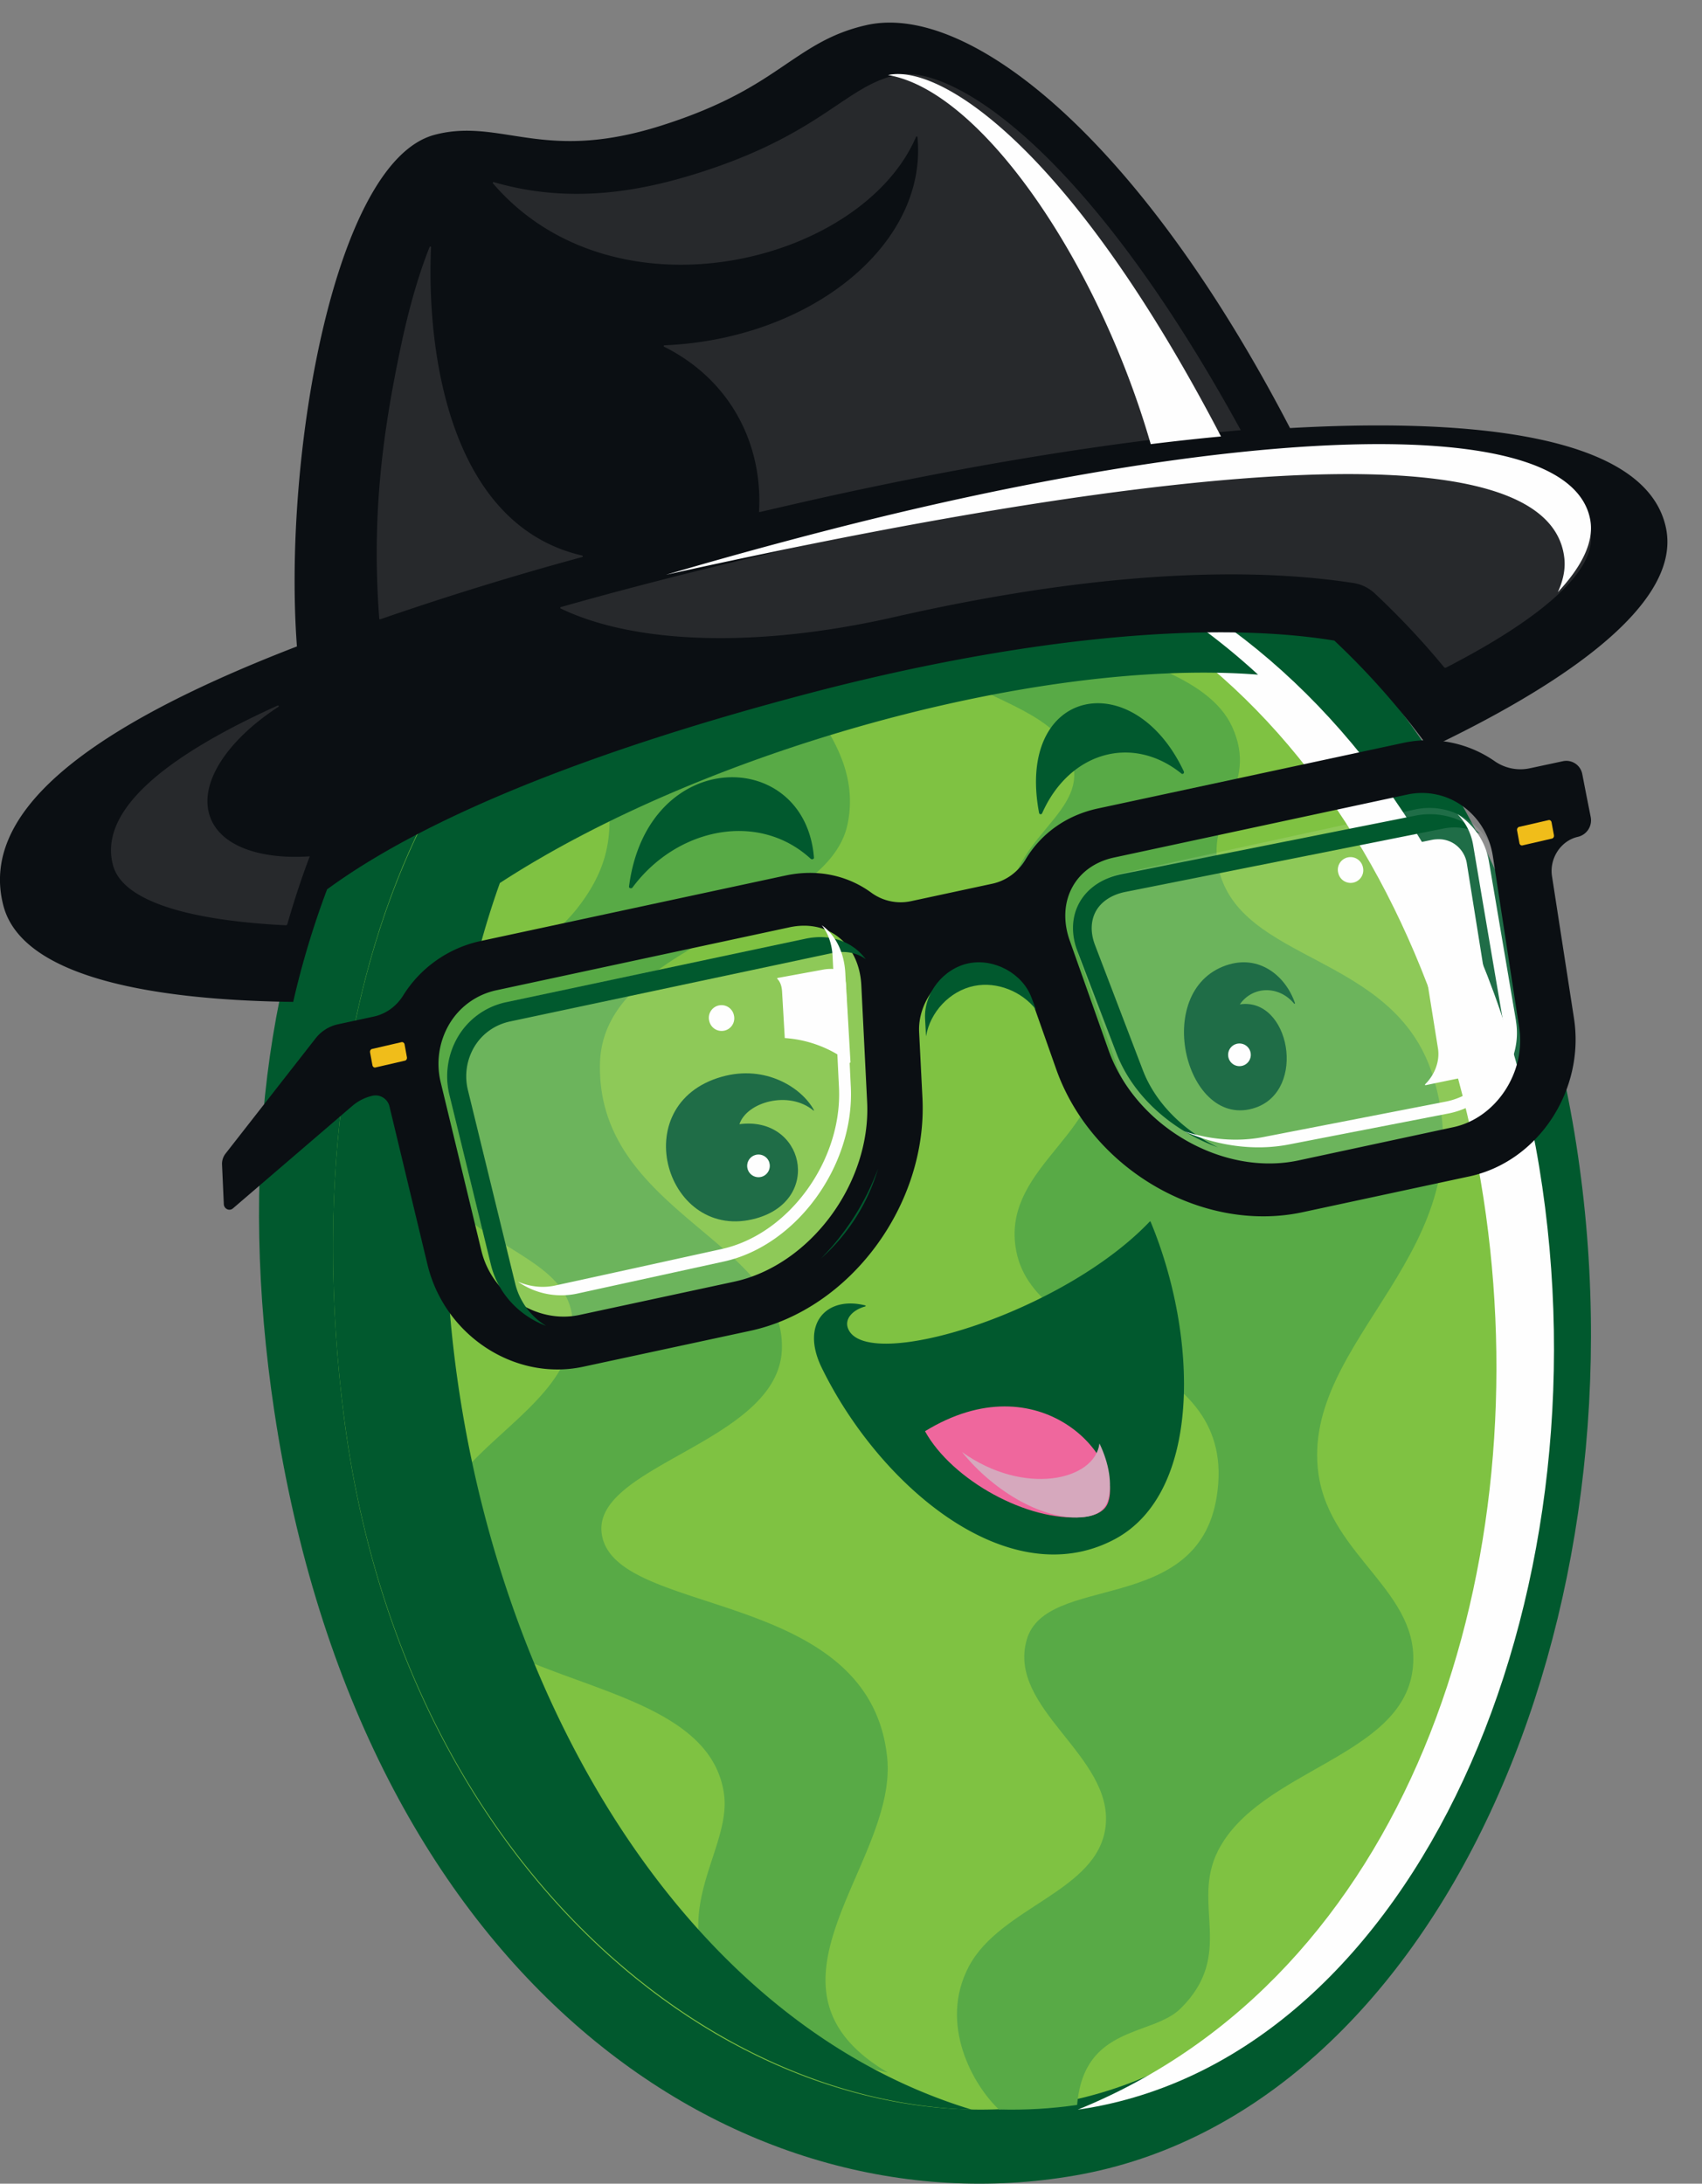 <svg xmlns="http://www.w3.org/2000/svg" width="46" height="59" viewBox="0 0 46 59">
    <rect x="0" y="0" width="46" height="59" fill="#808080" stroke="none"/>
    <defs>
        <linearGradient id="a" x1="44.705%" x2="48.999%" y1="101.413%" y2="52.947%">
            <stop offset="0%" stop-color="#FEFEFE"/>
            <stop offset="100%" stop-color="#FEFEFE"/>
        </linearGradient>
        <linearGradient id="b" x1="46.061%" x2="49.825%" y1="99.892%" y2="52.341%">
            <stop offset="0%" stop-color="#FEFEFE"/>
            <stop offset="100%" stop-color="#FEFEFE"/>
        </linearGradient>
        <linearGradient id="c" x1="8.171%" x2="78.55%" y1="5.451%" y2="85.763%">
            <stop offset="0%" stop-color="#FEFEFE"/>
            <stop offset="100%" stop-color="#FEFEFE"/>
        </linearGradient>
        <linearGradient id="d" x1="32.834%" x2="77.986%" y1="5.348%" y2="94.436%">
            <stop offset="0%" stop-color="#FEFEFE"/>
            <stop offset="100%" stop-color="#FEFEFE"/>
        </linearGradient>
    </defs>
    <g fill="none" fill-rule="evenodd">
        <path fill="#01592E" d="M7.414 38.134C9.74 53.541 19.959 60.352 29.048 58.78c9.782-1.692 15.668-15.092 13.505-28.168C40.39 17.534 30.524 9.95 20.36 12.486 10.445 14.96 5.475 25.293 7.414 38.134"/>
        <path fill="#7FC242" d="M9.29 38.238c1.613 12.827 11.178 20.001 19.278 18.585 8.717-1.522 13.962-13.586 12.034-25.357-1.929-11.773-11-19.115-19.632-17.148-8.88 2.023-13.168 12.081-11.68 23.92"/>
        <path fill="#58AA46" d="M26.997 56.995c-.69-.648-1.636-2.298-.814-3.86.857-1.625 3.498-2.026 3.698-3.79.216-1.907-2.66-3.17-2.133-5.035.514-1.823 4.61-.635 5.134-3.858.656-4.038-4.87-3.836-5.415-6.647-.42-2.162 2.201-3.101 2.178-5.016-.022-1.9-1.952-1.722-2.324-3.683-.42-2.216 1.804-2.902 1.71-4.252C28.855 18.368 23.747 19.197 22 14h.001c2.213 3.312 10.067 2.883 11.306 5.649.718 1.601-.711 2.305-.376 3.807.577 2.574 4.712 2.287 5.777 5.554 1.55 4.762-3.59 7.158-3.073 10.818.318 2.24 2.804 3.192 2.544 5.284-.294 2.37-4.137 2.7-5.257 4.888-.744 1.453.48 2.79-1.014 4.267-.768.76-2.613.438-2.796 2.605-.697.103-1.404.143-2.115.123"/>
        <path fill="#FEFEFE" d="M22 14.268c8.648-1.79 17.667 5.546 19.598 17.247 1.947 11.808-3.352 23.909-12.157 25.436-.104.018-.207.033-.312.049C46.901 49.797 43.15 13.972 22 14.268"/>
        <path fill="#58AA46" d="M11.04 30.146c-.456-3.24 3.068-3.712 4.547-5.587 1.373-1.74.743-2.876.743-4.743 0-2.822 1.96-5.115 5.422-5.816h.004c-3.978 3.099 1.889 4.747 1.15 8.272-.55 2.625-6.594 3.113-6.69 6.445-.111 4.017 5 4.802 4.916 7.73-.075 2.549-5.229 3.14-4.86 5.048.423 2.21 7.226 1.402 7.705 5.984.3 2.874-3.91 6.208.023 8.521a15.439 15.439 0 0 1-4.246-1.74c-1.996-2.414.053-4.19-.189-5.81-.53-3.559-8.025-2.642-7.972-6.577.037-2.682 3.956-3.665 3.884-6.14-.067-2.21-3.92-1.911-4.436-5.587"/>
        <path fill="#01592E" d="M34 18.227c-3.702-3.403-8.39-4.943-12.957-3.91C12.11 16.341 7.793 26.4 9.293 38.242 10.755 49.817 18.733 56.788 26.264 57c-8.532-2.589-13.785-12.86-14.192-22.932a14.79 14.79 0 0 1-1.081-3.783c-.223-1.433.375-2.617 1.644-3.309.226-1.069.515-2.112.875-3.118 5.481-3.569 14.527-6.091 20.489-5.63"/>
        <path fill="#01592E" d="M19.51 29.092c1.182-.334 2.166.301 2.49.905 0 .003 0 .006-.004.009-.004 0-.009 0-.012-.002-.664-.549-1.797-.232-2 .37 1.737-.23 2.264 2.033.459 2.543-2.425.685-3.572-3.08-.934-3.825"/>
        <path fill="#FEFEFE" d="M20.79 31.405a.307.307 0 0 1-.194.386.306.306 0 1 1 .195-.386"/>
        <path fill="#01592E" d="M33.138 26.083c.9-.31 1.614.295 1.861 1.019.002.006 0 .014-.006.016-.006.004-.012.003-.017-.001-.413-.498-1.122-.478-1.467.02 1.347-.201 1.818 2.31.425 2.79-1.87.643-2.832-3.143-.796-3.844"/>
        <path fill="#FEFEFE" d="M33.79 28.405a.306.306 0 1 1-.582.19.306.306 0 0 1 .582-.19"/>
        <path fill="#01592E" d="M21.911 23.203a.06.06 0 0 0 .058.01c.02-.007.032-.023.03-.04-.24-3.006-4.503-3.028-4.999.781-.003.02.012.038.034.044.023.006.048-.001.06-.018 1.192-1.608 3.4-2.075 4.817-.777M28.166 21.973a.044.044 0 0 1-.045.027.046.046 0 0 1-.038-.037c-.637-3.373 2.544-4.03 3.913-1.118a.048.048 0 0 1-.012.055c-.016.013-.038.015-.053.001-1.327-1.07-3.032-.584-3.765 1.072M22.21 36.957c-.588-1.203.14-1.949 1.176-1.686.005.001.01.007.01.014a.013.013 0 0 1-.01.013c-.337.092-.598.348-.446.64.582 1.118 5.774-.457 8.134-2.933.003-.004.007-.006.013-.004a.021.021 0 0 1 .01.008c1.283 3.08 1.404 7.343-.995 8.592-2.855 1.49-6.328-1.444-7.892-4.644"/>
        <path fill="#EF679D" d="M25 38.67c.737 1.33 2.785 2.449 4.253 2.32.305-.026.593-.127.69-.384.454-1.203-1.836-3.84-4.943-1.936"/>
        <path fill="#D6A8BD" d="M29.715 39c.26.536.354 1.102.232 1.522-.09.312-.358.433-.641.466-1.05.12-2.418-.658-3.306-1.756 1.688 1.205 3.592.764 3.715-.232"/>
        <path d="M0 .611h45.066v26.46H0z"/>
        <path fill="#0B0F13" d="M38.626 20.22a20.629 20.629 0 0 0-2.563-2.912c-3.488-.57-8.657-.035-14.241 1.436C16.41 20.169 11.673 21.95 8.84 24.03a23.49 23.49 0 0 0-.916 3.04c-3.297-.04-7.288-.523-7.832-2.598-.632-2.41 1.963-4.702 7.933-7.006-.381-5.084.995-13.103 3.723-13.824.734-.195 1.385-.092 2.077.016 1.008.157 2.15.336 4.04-.262 1.744-.552 2.62-1.145 3.392-1.67.664-.447 1.235-.835 2.144-1.044 1.427-.331 3.316.497 5.317 2.33 2.128 1.95 4.25 4.904 6.147 8.554 4.393-.248 9.608.038 10.162 2.702.454 2.183-3.21 4.434-6.402 5.95"/>
        <path fill="#27292C" d="M42.98 14.366c-.547-2.638-9.87-2.198-20.896.292-2.443.553-4.78 1.135-6.928 1.745-.008.001-.013.008-.014.017 0 .008.004.016.01.02 1.913.924 5.158 1.111 9.024.231 6.913-1.574 10.84-1.155 12.397-.92.218.033.423.132.585.284a21.405 21.405 0 0 1 1.869 1.99.046.046 0 0 0 .056.013c2.633-1.356 4.107-2.66 3.897-3.672m-37.292 7.73c-.346-.897.434-2.085 1.836-2.998.009-.006.011-.018.008-.027-.006-.01-.017-.013-.027-.008-3.1 1.4-4.842 2.863-4.45 4.317.255.947 1.97 1.485 4.666 1.62.021.001.04-.013.046-.033.18-.627.38-1.237.605-1.83-1.334.09-2.389-.272-2.684-1.04M11.65 6.681a.02.02 0 0 0-.017-.02c-.008-.002-.018.003-.022.012-.269.674-.55 1.585-.801 2.8-.462 2.226-.772 4.443-.56 7.242a.025.025 0 0 0 .009.016.026.026 0 0 0 .017.002 84.363 84.363 0 0 1 5.461-1.683c.01-.002.014-.01.014-.02 0-.008-.006-.017-.014-.019-3.601-.83-4.213-5.527-4.087-8.33m1.673-1.727a.02.02 0 0 1-.002-.024c.004-.008.015-.01.022-.01 2.104.614 4.018.23 5.513-.24 3.345-1.053 3.994-2.359 5.378-2.654 1.409-.3 5.035 1.819 9.3 9.597-3.457.305-7.466.957-11.698 1.912-.436.1-.868.198-1.297.299-.007.002-.013 0-.019-.004-.005-.004-.006-.01-.006-.016.103-1.737-.71-3.518-2.565-4.446a.02.02 0 0 1-.01-.022.018.018 0 0 1 .018-.016c3.966-.168 7.122-2.736 6.839-5.626a.02.02 0 0 0-.017-.018c-.01-.002-.017.003-.021.012-1.472 3.422-8.147 5.087-11.435 1.256"/>
        <path fill="#FEFEFE" d="M42.98 14.048c-.545-3.024-9.836-2.52-20.825.334A135.05 135.05 0 0 0 18 15.53c9.408-2.082 23.827-4.687 24.28-.443.031.286-.03.592-.176.913.666-.712.98-1.374.876-1.952M31.101 12c.65-.08 1.283-.15 1.899-.207-4.126-7.915-7.637-10.072-9-9.765 2.505.418 5.67 5.018 7.101 9.972"/>
        <g opacity=".12">
            <path d="M20.237 35.017l-4.268.905c-1.17.249-2.409-.553-2.701-1.75L12.149 29.6a2.106 2.106 0 0 1 .238-1.604c.289-.476.75-.802 1.298-.917l8.078-1.715c.52-.11 1.008-.01 1.374.282.367.293.583.755.611 1.3l.159 3.178"/>
            <path fill="url(#a)" d="M8.237 10.017l-4.268.905c-1.17.248-2.409-.553-2.701-1.75L.149 4.6a2.106 2.106 0 0 1 .238-1.604c.289-.476.75-.802 1.298-.917L9.763.363c.52-.11 1.008-.01 1.374.282.367.293.583.755.611 1.3l.159 3.178c.11 2.207-1.571 4.448-3.67 4.894" transform="translate(12 25)"/>
        </g>
        <g opacity=".12">
            <path d="M35.315 31.838c-2.046.444-4.388-.93-5.113-3.002l-1.043-2.984c-.18-.514-.158-1.027.06-1.445.22-.416.62-.708 1.128-.818l7.875-1.713a1.844 1.844 0 0 1 1.506.315c.436.319.725.807.81 1.376l.705 4.659c.185 1.218-.624 2.457-1.766 2.707l-4.162.905z"/>
            <path fill="url(#b)" d="M6.315 10.838c-2.046.444-4.388-.93-5.113-3.002L.16 4.852c-.18-.514-.158-1.027.06-1.445.22-.416.62-.708 1.128-.818L9.222.876a1.844 1.844 0 0 1 1.506.315c.436.319.725.807.81 1.376l.705 4.659c.185 1.218-.624 2.457-1.766 2.707l-4.162.905z" transform="translate(29 21)"/>
        </g>
        <path fill="#0B0F13" d="M39.283 30.454l-4.183.898c-2.056.442-4.41-.922-5.139-2.978l-1.049-2.96c-.18-.508-.158-1.017.063-1.431.22-.415.622-.703 1.131-.813l7.917-1.7a1.881 1.881 0 0 1 1.512.313c.44.316.73.8.815 1.366l.71 4.62c.185 1.208-.629 2.438-1.777 2.685M19.84 34.63l-4.182.899c-1.149.245-2.361-.549-2.647-1.735l-1.097-4.538a2.117 2.117 0 0 1 .232-1.591 1.952 1.952 0 0 1 1.272-.91l7.917-1.7c.508-.11.988-.01 1.346.28.36.29.572.748.598 1.29l.157 3.151c.107 2.19-1.54 4.412-3.596 4.854m22.811-12.021a.458.458 0 0 0 .34-.539l-.114-.575-.112-.576a.439.439 0 0 0-.516-.354l-.903.193c-.328.07-.669.002-.947-.19a3.16 3.16 0 0 0-2.482-.494l-8.243 1.77c-.874.187-1.552.698-1.957 1.379-.2.337-.524.574-.898.654l-1.099.236-1.099.236c-.372.08-.76-.002-1.073-.23-.628-.46-1.443-.65-2.319-.463l-8.242 1.77a3.28 3.28 0 0 0-2.094 1.476c-.183.292-.47.497-.798.566l-.965.208a1.049 1.049 0 0 0-.601.38L6.095 31.17a.45.45 0 0 0-.094.297l.048 1.068c.002.06.038.112.089.136a.144.144 0 0 0 .157-.021l3.23-2.772c.16-.136.348-.23.55-.274a.387.387 0 0 1 .453.298l1.026 4.267c.462 1.913 2.357 3.156 4.21 2.758l4.507-.969c2.705-.58 4.801-3.41 4.66-6.288l-.09-1.779c-.04-.792.537-1.572 1.283-1.733.745-.16 1.57.319 1.834 1.064l.59 1.672c.959 2.701 3.955 4.438 6.658 3.858l4.51-.968c1.852-.399 3.124-2.32 2.824-4.27l-.594-3.838c-.076-.487.243-.967.705-1.067"/>
        <path fill="#01592E" d="M30.887 28.914l-1.293-3.382c-.128-.337-.117-.663.03-.922.148-.258.43-.44.793-.512L39 22.389a1.455 1.455 0 0 1 1 .143 1.89 1.89 0 0 0-.248-.201 2.003 2.003 0 0 0-1.515-.29l-7.92 1.577c-.512.103-.914.37-1.135.754-.22.385-.241.857-.061 1.33l1.05 2.746c.448 1.176 1.514 2.106 2.748 2.552-.927-.446-1.693-1.197-2.032-2.086"/>
        <g fill="#01592E">
            <path d="M13.93 34.705l-1.28-5.237a1.559 1.559 0 0 1 .173-1.19c.215-.353.557-.593.965-.68l8.686-1.844a1.54 1.54 0 0 1 .3-.033c.238 0 .453.07.625.195a1.548 1.548 0 0 0-.261-.27c-.367-.293-.855-.394-1.375-.282l-8.079 1.713a1.988 1.988 0 0 0-1.297.917 2.106 2.106 0 0 0-.237 1.605l1.118 4.574c.19.779.78 1.386 1.492 1.65a1.85 1.85 0 0 1-.83-1.118M22.194 33.998a5.212 5.212 0 0 0 1.539-2.426 6.869 6.869 0 0 1-1.54 2.426"/>
        </g>
        <path fill="#F0BD1A" d="M10.934 28.217c-.007-.041-.043-.067-.08-.06l-.8.185c-.037.009-.06.049-.053.09l.065.35c.008.042.043.069.08.06l.8-.185c.036-.008.06-.048.052-.09l-.064-.35zM41.055 22.342c-.038.01-.06.05-.054.09l.065.35c.007.042.044.068.08.06l.8-.185c.037-.008.06-.048.053-.089l-.065-.35c-.007-.042-.044-.069-.08-.06l-.8.184z"/>
        <path fill="#01592E" d="M27.875 26.946c-.243-.644-1.003-1.057-1.69-.92-.687.138-1.22.812-1.183 1.498l.026.476c.107-.65.64-1.229 1.302-1.362.619-.125 1.29.152 1.67.64l-.125-.332z"/>
        <path d="M40.37 27.863c.089.546-.326 1.146-.867 1.257l-.971.2c-.007.001-.012-.001-.016-.008a.016.016 0 0 1 .003-.017c.254-.251.402-.62.346-.968l-.776-4.843a.778.778 0 0 0-.328-.536c-.013-.01-.028-.019-.042-.027a.013.013 0 0 1-.007-.014c0-.007.005-.012.01-.014l.98-.201a.915.915 0 0 1 .18-.017c.16 0 .307.045.437.134.178.124.292.31.328.538"/>
        <path fill="url(#c)" d="M3.37 5.863l-.723-4.516a.784.784 0 0 0-.328-.538.757.757 0 0 0-.438-.134c-.06 0-.12.005-.18.017L.723.893a.014.014 0 0 0-.011.014.013.013 0 0 0 .007.014C.733.93.748.937.76.948a.778.778 0 0 1 .328.536l.776 4.843c.056.348-.092.717-.346.968a.016.016 0 0 0-.003.017c.004.007.01.01.016.008l.97-.2c.542-.11.957-.71.869-1.257" transform="translate(37 22)"/>
        <path fill="#FEFEFE" d="M40.973 27.584l-.731-4.307a1.88 1.88 0 0 0-.84-1.272L39.394 22c.22.226.366.51.42.829l.231 1.367.585 3.44c.163.958-.552 1.933-1.56 2.129l-3.203.622-1.724.335a3.946 3.946 0 0 1-.752.07c-.47 0-.942-.082-1.392-.227.889.39 1.89.54 2.832.358l4.31-.837c1.184-.23 2.022-1.376 1.83-2.502M36.166 23.57a.342.342 0 1 0 .669-.14.342.342 0 0 0-.67.14"/>
        <path d="M21.21 28.047l-.073-1.26c-.009-.148-.054-.268-.129-.34a.017.017 0 0 1-.003-.015c.001-.004.008-.008.013-.01l1.238-.226c.063-.01.126-.017.183-.017a.46.46 0 0 1 .262.064c.095.065.155.201.165.373l.12 2.083c0 .006-.003.012-.009.014-.006.002-.013.002-.018-.002a3.207 3.207 0 0 0-1.749-.664z"/>
        <path fill="url(#d)" d="M.21 2.047a3.207 3.207 0 0 1 1.75.664c.004.004.012.004.018.002.006-.002.008-.008.008-.014L1.866.616c-.01-.172-.07-.308-.165-.373A.46.46 0 0 0 1.44.179c-.057 0-.12.006-.183.017L.018.423C.013.424.007.428.005.432c-.002.005 0 .01.003.015.075.072.12.192.129.34l.073 1.26z" transform="translate(21 26)"/>
        <path fill="#FEFEFE" d="M22.995 29.366l-.148-3.064c-.026-.526-.228-.972-.57-1.254-.022-.018-.044-.032-.067-.048.173.217.277.508.293.843l.046.956.126 2.585c.095 1.969-1.358 3.968-3.173 4.364l-2.867.629-1.625.355c-.11.024-.225.037-.34.037h-.001c-.23 0-.457-.05-.669-.139a2.045 2.045 0 0 0 1.579.326l3.988-.872c1.96-.43 3.532-2.59 3.428-4.718M19.166 27.57a.342.342 0 1 0 .669-.14.342.342 0 0 0-.67.14"/>
    </g>
</svg>
